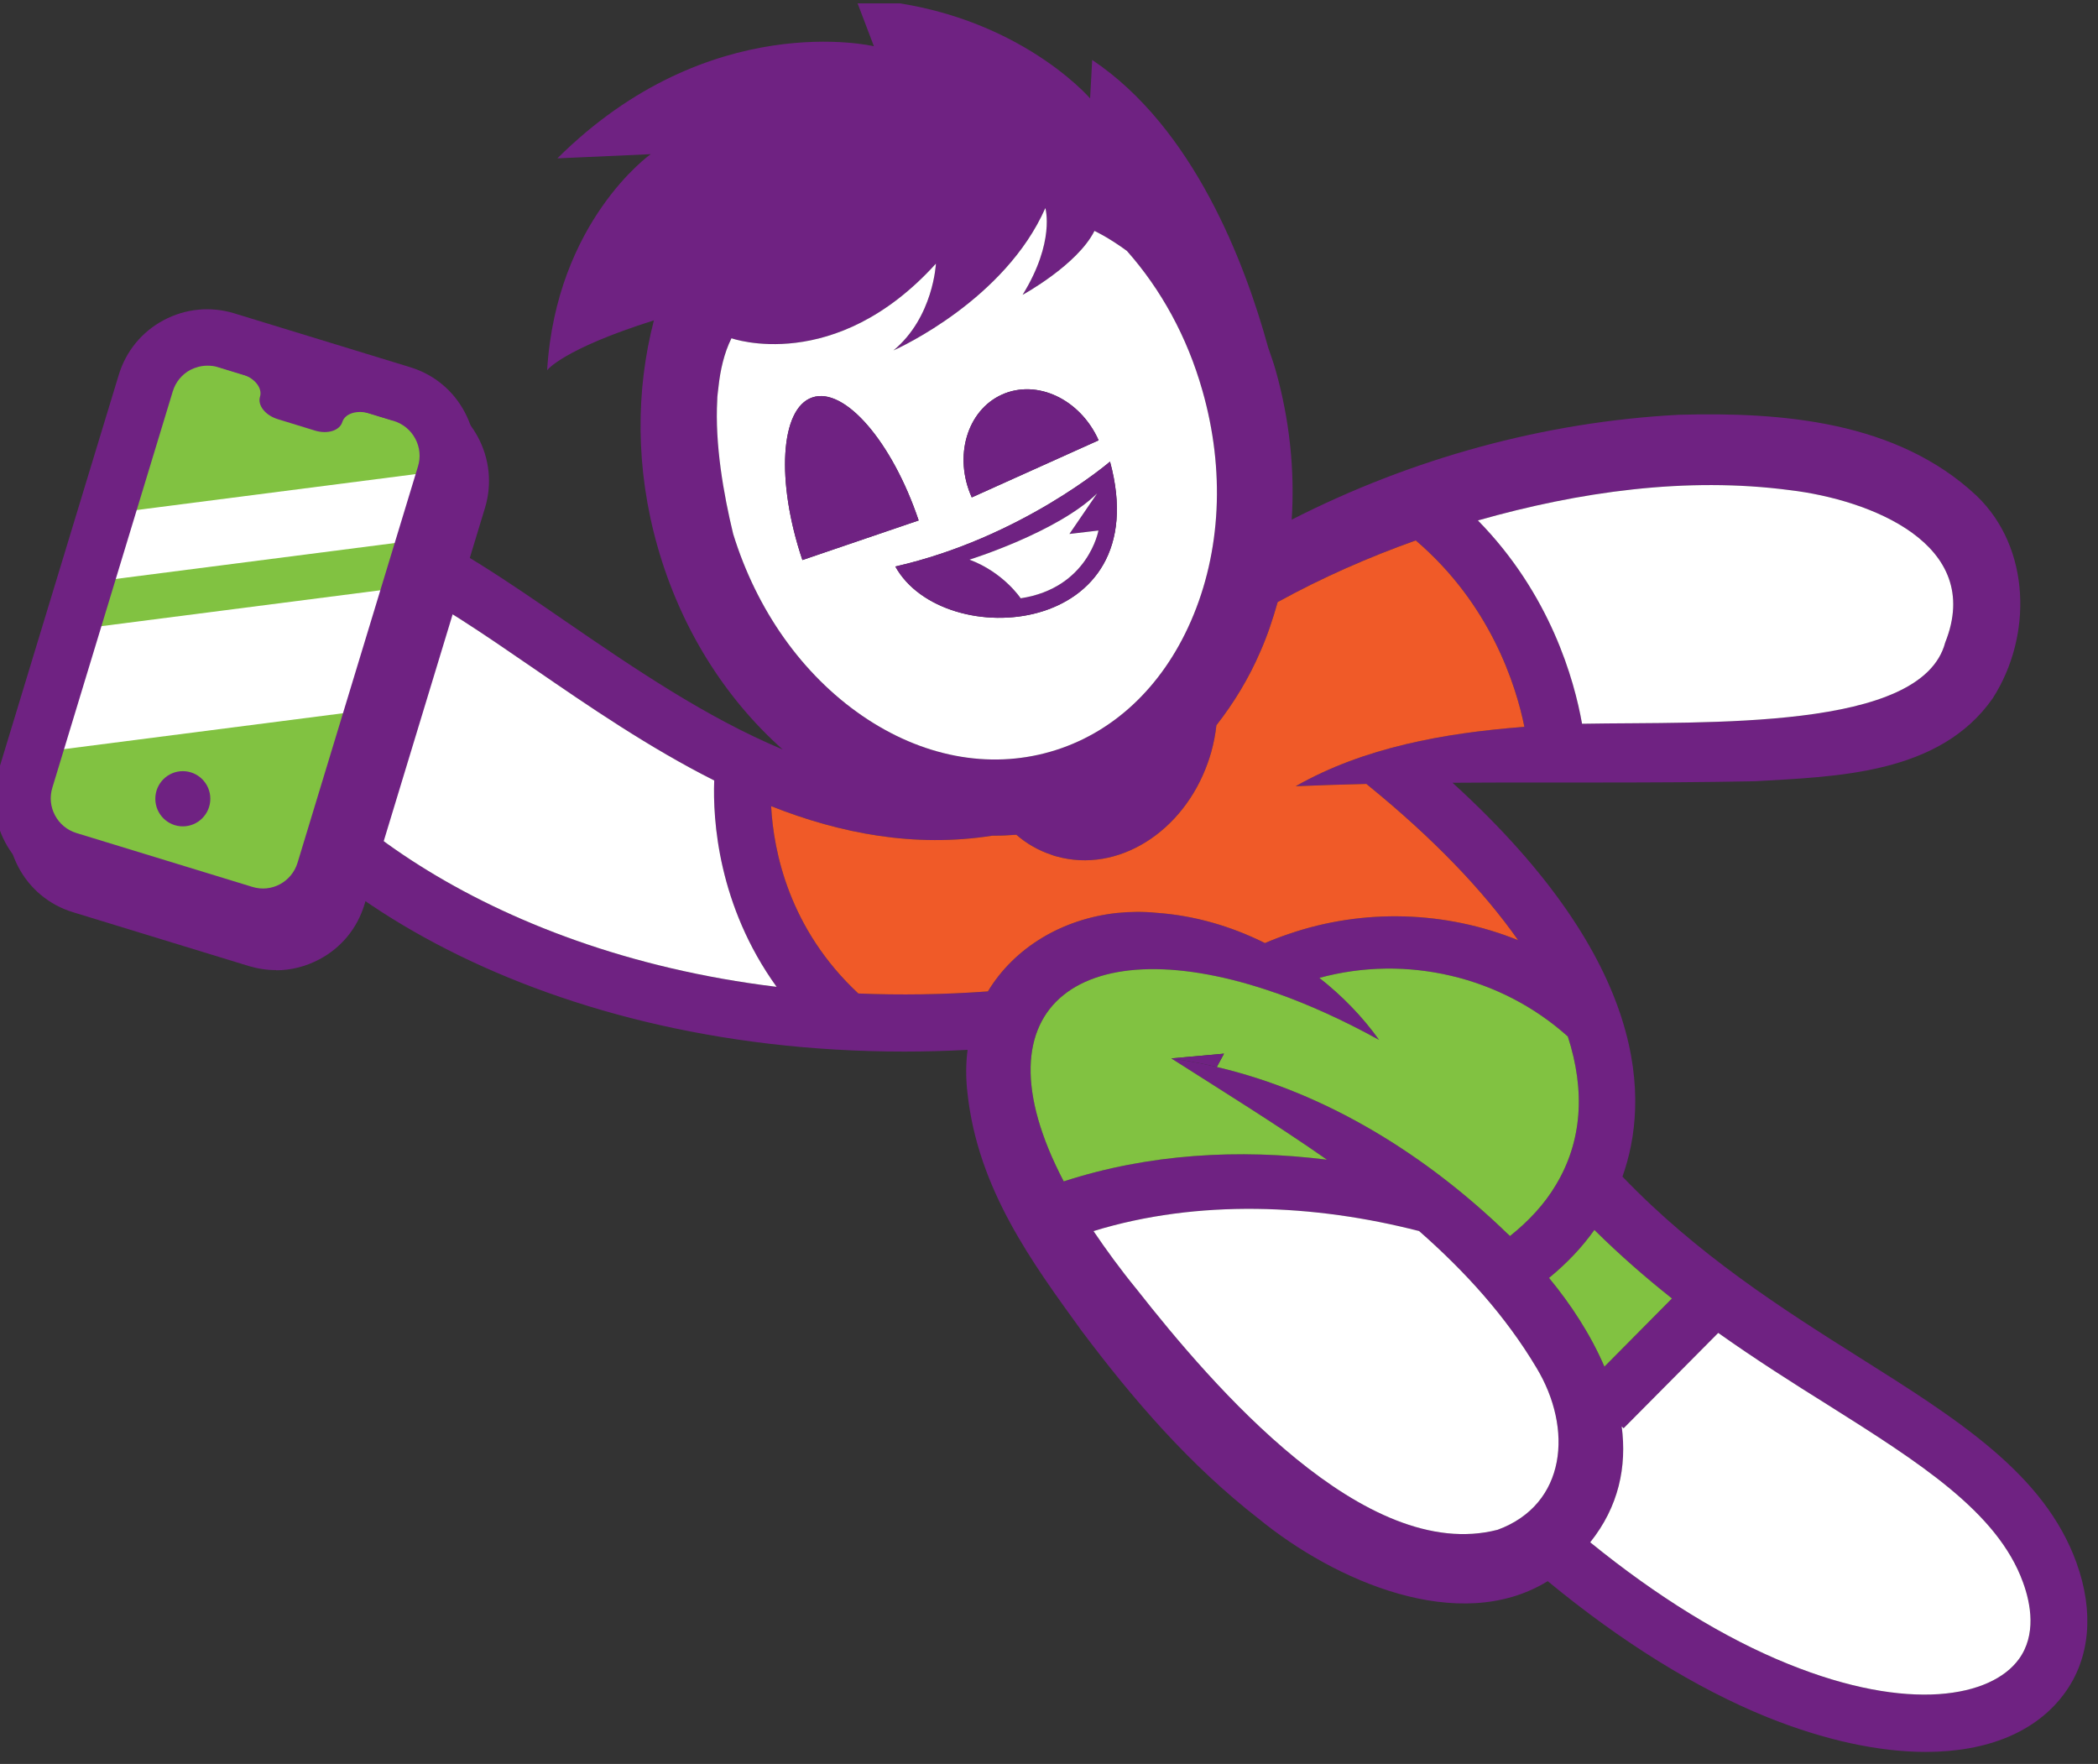 <svg width="157" height="132" viewBox="0 0 157 132" fill="none" xmlns="http://www.w3.org/2000/svg">
<rect x="0" y="0" width="157" height="132" fill="#333333" stroke="none"/>
<g clip-path="url(#clip0_915_9796)">
<g clip-path="url(#clip1_915_9796)">
<path d="M155.388 116.941C156.722 120.631 156.41 124.092 154.508 126.699C152.38 129.62 148.704 131.101 144.106 131.101C140.6 131.101 136.541 130.232 132.227 128.494C126.891 126.329 121.313 122.853 115.821 118.323C109.165 122.411 99.826 118.266 94.207 113.665C88.998 109.619 84.783 104.704 80.951 99.604C77.304 94.561 73.16 89.005 72.393 81.74C72.266 80.629 72.28 79.561 72.407 78.563C70.804 78.649 69.228 78.692 67.681 78.692C39.695 78.692 19.812 65.657 14.887 53.263C12.503 47.294 14.064 41.995 19.031 39.074C25.772 35.114 33.465 40.399 42.349 46.511C47.415 49.986 52.837 53.69 58.57 56.084C54.213 52.209 50.935 46.966 49.218 40.941C47.543 35.086 47.571 29.202 48.934 23.974C42.079 26.139 40.944 27.706 40.944 27.706C41.625 16.538 48.693 11.537 48.693 11.537L41.71 11.851C53.092 0.54 65.397 3.46 65.397 3.46L64.048 -0.087C75.657 0.454 81.576 7.364 81.576 7.364L81.732 4.486C89.31 9.557 93.156 19.643 94.902 26.011C95.086 26.552 95.285 27.094 95.441 27.635C96.506 31.382 96.903 35.2 96.662 38.889C105.645 34.302 115.58 31.567 125.628 31.04C133.291 30.826 141.934 31.496 147.909 37.094C151.996 41.012 152.096 47.636 149.115 52.266C145.128 57.964 137.435 58.106 131.333 58.463C123.598 58.619 116.204 58.52 108.697 58.577C123.57 72.11 123.414 82.438 121.413 88.051C127.018 93.892 133.362 97.937 139.082 101.542C146.547 106.243 152.99 110.303 155.388 116.941ZM151.074 124.164C152.394 122.354 151.982 120.032 151.386 118.408C149.484 113.152 143.623 109.448 136.825 105.16C134.157 103.493 131.375 101.727 128.58 99.747L121.498 106.884L121.356 106.741C121.753 109.747 121.143 112.739 119 115.417C123.996 119.477 129.02 122.582 133.816 124.52C142.885 128.195 149.016 126.984 151.074 124.164ZM145.567 48.078C148.519 40.698 139.905 37.393 133.958 36.681C126.181 35.655 118.177 36.795 110.598 38.946C116.034 44.488 117.808 50.884 118.39 54.16C127.742 53.99 143.822 54.73 145.567 48.078ZM120.064 102.268L125.117 97.168C123.158 95.615 121.214 93.92 119.312 92.04C118.361 93.379 117.226 94.561 115.92 95.63C117.567 97.624 119.043 99.889 120.064 102.268ZM116.445 88.649C118.39 85.401 118.645 81.64 117.325 77.566C112.316 73.064 105.234 71.412 98.734 73.178C100.437 74.517 101.955 76.07 103.204 77.823C100.494 76.327 97.896 75.159 95.47 74.304H95.455C81.263 69.332 72.592 75.016 79.603 88.407C85.947 86.341 92.688 85.957 99.301 86.783C95.484 84.119 91.496 81.655 87.65 79.204C88.799 79.361 89.935 79.575 91.056 79.845C99.259 81.769 106.738 86.441 112.798 92.31C112.869 92.367 112.926 92.424 112.997 92.496C114.388 91.384 115.58 90.117 116.445 88.649ZM112.074 114.477C117.226 112.582 117.737 106.912 114.969 102.339C112.656 98.464 109.619 95.131 106.199 92.125C98.35 90.102 89.665 89.718 81.831 92.125C82.768 93.507 83.818 94.96 85.067 96.484C90.744 103.707 102.154 117.041 112.074 114.477ZM113.919 54.403C113.919 54.403 114.033 54.388 114.075 54.388C113.437 51.24 111.521 45.2 105.943 40.442C102.395 41.71 98.918 43.234 95.612 45.057C95.257 46.311 94.845 47.565 94.32 48.747C93.44 50.798 92.305 52.636 91.027 54.275C90.957 54.93 90.829 55.599 90.644 56.269C90.573 56.539 90.474 56.81 90.389 57.067C88.558 62.266 83.648 65.372 79.064 64.09C78.936 64.061 78.822 64.019 78.709 63.976C77.715 63.648 76.821 63.135 76.055 62.466C75.516 62.508 74.976 62.537 74.437 62.537H74.252C68.448 63.449 62.899 62.38 57.705 60.329C57.889 63.734 59.053 69.517 64.233 74.347C67.327 74.475 70.562 74.432 73.926 74.19C75.913 70.899 79.504 68.762 83.577 68.321C84.542 68.221 85.535 68.207 86.529 68.306C89.395 68.506 92.149 69.318 94.661 70.572C95.257 70.315 95.853 70.087 96.449 69.888C102.04 67.965 108.186 68.164 113.607 70.358C110.981 66.625 107.249 62.736 102.438 58.819C102.381 58.776 102.324 58.719 102.253 58.662C100.508 58.705 98.748 58.762 96.96 58.833C102.097 55.913 108.115 54.858 113.919 54.403ZM89.126 46.468C91.382 41.297 91.68 35.171 89.977 29.216C88.842 25.213 86.883 21.652 84.329 18.774C82.91 17.734 81.902 17.279 81.902 17.279C80.625 19.828 76.523 22.065 76.523 22.065C78.978 18.09 78.226 15.569 78.226 15.569C75.218 22.393 67.341 26.011 66.858 26.225C69.853 23.746 70.037 19.729 70.037 19.729C62.473 28.077 54.738 25.313 54.738 25.313C54.199 26.396 53.901 27.664 53.759 29.017C53.731 29.316 53.688 29.615 53.674 29.929C53.489 33.234 54.142 36.966 54.866 39.958C56.626 45.656 60.032 50.471 64.502 53.548C68.973 56.625 73.983 57.579 78.595 56.255C83.222 54.93 86.954 51.454 89.126 46.468ZM58.116 73.848C53.731 67.765 53.333 61.34 53.447 58.406C48.579 55.955 44.052 52.85 39.95 50.029C32.258 44.744 25.602 40.171 21.174 42.764C17.229 45.086 17.726 48.89 18.832 51.682C22.04 59.716 36.062 71.17 58.116 73.848Z" fill="#6F2282"/>
<path d="M151.386 118.408C151.982 120.032 152.394 122.354 151.074 124.163C149.016 126.984 142.885 128.195 133.816 124.519C129.02 122.582 123.996 119.476 119 115.416C121.143 112.738 121.753 109.747 121.356 106.741L121.498 106.883L128.58 99.746C131.375 101.726 134.157 103.493 136.825 105.159C143.623 109.447 149.485 113.151 151.386 118.408Z" fill="white"/>
<path d="M133.958 36.681C139.905 37.394 148.519 40.699 145.567 48.078C143.822 54.73 127.742 53.99 118.39 54.161C117.808 50.884 116.034 44.488 110.598 38.946C118.177 36.795 126.181 35.656 133.958 36.681Z" fill="white"/>
<path d="M125.117 97.168L120.064 102.268C119.043 99.889 117.567 97.624 115.92 95.63C117.226 94.561 118.361 93.379 119.312 92.04C121.214 93.921 123.158 95.616 125.117 97.168Z" fill="#81C241"/>
<path d="M117.325 77.566C118.645 81.64 118.39 85.401 116.445 88.649C115.58 90.116 114.388 91.384 112.997 92.495C112.926 92.424 112.869 92.367 112.798 92.31C106.738 86.441 99.259 81.768 91.056 79.845L91.595 78.848L87.65 79.204C91.496 81.654 95.484 84.119 99.301 86.783C92.688 85.956 85.947 86.341 79.603 88.407C72.592 75.016 81.263 69.332 95.455 74.303H95.469C97.896 75.158 100.494 76.326 103.204 77.822C101.955 76.07 100.437 74.517 98.734 73.178C105.234 71.412 112.315 73.064 117.325 77.566Z" fill="#81C241"/>
<path d="M114.969 102.34C117.737 106.912 117.226 112.582 112.074 114.477C102.154 117.041 90.744 103.707 85.067 96.485C83.818 94.96 82.768 93.507 81.831 92.126C89.665 89.718 98.351 90.103 106.199 92.126C109.619 95.131 112.656 98.465 114.969 102.34Z" fill="white"/>
<path d="M114.075 54.389C114.075 54.389 113.962 54.403 113.919 54.403C108.115 54.859 102.097 55.913 96.96 58.834C98.748 58.762 100.508 58.705 102.253 58.663C102.324 58.719 102.381 58.776 102.438 58.819C107.249 62.737 110.981 66.626 113.607 70.358C108.186 68.164 102.04 67.965 96.449 69.888C95.853 70.088 95.257 70.316 94.66 70.572C92.149 69.318 89.395 68.506 86.528 68.307C85.535 68.207 84.542 68.221 83.577 68.321C79.503 68.763 75.913 70.9 73.926 74.19C70.562 74.433 67.327 74.475 64.233 74.347C59.053 69.518 57.889 63.734 57.705 60.329C62.899 62.381 68.448 63.449 74.252 62.537H74.437C74.976 62.537 75.516 62.509 76.055 62.466C76.821 63.136 77.715 63.648 78.709 63.976C78.822 64.019 78.936 64.062 79.064 64.09C83.647 65.372 88.558 62.267 90.389 57.067C90.474 56.811 90.573 56.54 90.644 56.269C90.829 55.6 90.956 54.93 91.027 54.275C92.305 52.637 93.44 50.799 94.32 48.748C94.845 47.565 95.257 46.312 95.611 45.058C98.918 43.234 102.395 41.71 105.943 40.442C111.521 45.2 113.437 51.241 114.075 54.389Z" fill="#F05A28"/>
<path d="M91.595 78.849L91.056 79.846C89.935 79.575 88.799 79.362 87.65 79.205L91.595 78.849Z" fill="#6F2282"/>
<path d="M66.858 26.225C67.341 26.011 75.218 22.393 78.226 15.569C78.226 15.569 78.978 18.091 76.523 22.065C76.523 22.065 80.625 19.829 81.902 17.279C81.902 17.279 82.909 17.735 84.329 18.775C86.883 21.652 88.842 25.214 89.977 29.217C91.68 35.171 91.382 41.297 89.126 46.468C86.954 51.454 83.222 54.93 78.595 56.255C73.983 57.58 68.973 56.625 64.502 53.548C60.032 50.471 56.626 45.656 54.866 39.958C54.142 36.966 53.489 33.234 53.674 29.929C53.674 29.616 53.731 29.316 53.759 29.017C53.901 27.664 54.199 26.396 54.738 25.313C54.738 25.313 62.473 28.077 70.037 19.729C70.037 19.729 69.853 23.746 66.858 26.225ZM67 42.394C70.605 48.89 86.642 47.693 83.066 34.544C83.066 34.544 76.452 40.243 67 42.394ZM72.72 37.223L82.214 32.949C80.838 29.872 77.602 28.348 74.976 29.53C72.365 30.712 71.343 34.16 72.72 37.223ZM60.046 41.91L68.746 38.946C66.759 33.035 63.183 28.918 60.784 29.744C58.386 30.556 58.059 36.012 60.046 41.91Z" fill="white"/>
<path d="M83.066 34.544C86.642 47.693 70.605 48.889 67 42.393C76.452 40.242 83.066 34.544 83.066 34.544ZM82.2 39.701L80.029 39.957L82.101 36.923C79.135 39.829 72.549 41.88 72.549 41.88C75.104 42.835 76.381 44.772 76.381 44.772C81.434 44.003 82.2 39.701 82.2 39.701Z" fill="#6F2282"/>
<path d="M82.214 32.949L72.72 37.223C71.343 34.16 72.365 30.713 74.976 29.53C77.602 28.348 80.838 29.872 82.214 32.949Z" fill="#6F2282"/>
<path d="M80.029 39.957L82.2 39.701C82.2 39.701 81.434 44.003 76.381 44.772C76.381 44.772 75.104 42.835 72.549 41.88C72.549 41.88 79.135 39.829 82.101 36.923L80.029 39.957Z" fill="white"/>
<path d="M68.746 38.946L60.046 41.909C58.059 36.011 58.386 30.555 60.784 29.743C63.183 28.917 66.759 33.034 68.746 38.946Z" fill="#6F2282"/>
<path d="M53.447 58.406C53.333 61.34 53.731 67.765 58.116 73.848C36.062 71.17 22.04 59.716 18.832 51.682C17.726 48.89 17.229 45.086 21.174 42.764C25.602 40.171 32.258 44.744 39.95 50.029C44.052 52.85 48.579 55.956 53.447 58.406Z" fill="white"/>
<path d="M20.663 72.595C19.982 72.595 19.301 72.495 18.634 72.296L5.464 68.264C3.69 67.723 2.242 66.526 1.376 64.888C0.511 63.25 0.326 61.369 0.865 59.589L9.877 29.929C10.998 26.268 14.873 24.188 18.52 25.314L31.691 29.345C35.338 30.471 37.41 34.36 36.289 38.021L27.277 67.68C26.738 69.461 25.545 70.914 23.913 71.783C22.891 72.324 21.784 72.609 20.663 72.609V72.595ZM16.505 29.231C16.065 29.231 15.639 29.345 15.242 29.545C14.603 29.887 14.135 30.456 13.922 31.154L4.91 60.814C4.697 61.512 4.768 62.238 5.109 62.879C5.449 63.52 6.017 63.99 6.698 64.204L19.869 68.236C20.564 68.449 21.288 68.378 21.926 68.036C22.565 67.694 23.033 67.125 23.246 66.427L32.258 36.767C32.698 35.328 31.889 33.818 30.456 33.377L17.286 29.345C17.03 29.26 16.761 29.231 16.491 29.231H16.505Z" fill="#6F2282"/>
<path d="M30.078 29.49L16.91 25.459C14.369 24.681 11.68 26.119 10.905 28.67L1.892 58.334C1.117 60.885 2.549 63.584 5.091 64.362L18.258 68.393C20.8 69.171 23.488 67.733 24.264 65.182L33.276 35.518C34.051 32.967 32.619 30.268 30.078 29.49Z" fill="#81C241"/>
<path d="M31.818 40.343L6.372 43.619L7.933 38.462L33.394 35.185L31.818 40.343Z" fill="white"/>
<path d="M27.958 53.079L2.498 56.355L5.293 47.153L30.754 43.876L27.958 53.079Z" fill="white"/>
<path d="M19.67 70.729C18.989 70.729 18.307 70.629 17.64 70.43L4.47 66.398C2.696 65.857 1.249 64.66 0.383 63.022C-0.483 61.383 -0.667 59.503 -0.128 57.722L8.884 28.063C9.423 26.282 10.615 24.829 12.247 23.96C13.88 23.091 15.753 22.906 17.527 23.447L30.697 27.479C32.471 28.02 33.919 29.217 34.784 30.855C35.65 32.493 35.835 34.374 35.295 36.154L26.283 65.814C25.744 67.595 24.552 69.048 22.92 69.917C21.898 70.458 20.791 70.743 19.67 70.743V70.729ZM15.512 27.365C15.072 27.365 14.646 27.479 14.248 27.678C13.61 28.02 13.142 28.59 12.929 29.288L3.917 58.947C3.704 59.645 3.775 60.372 4.115 61.013C4.456 61.654 5.024 62.124 5.719 62.338L18.889 66.37C20.323 66.811 21.827 65.999 22.267 64.56L31.279 34.901C31.492 34.203 31.421 33.476 31.08 32.835C30.74 32.194 30.172 31.724 29.491 31.51L16.32 27.479C16.065 27.393 15.795 27.365 15.526 27.365H15.512Z" fill="#6F2282"/>
<path d="M13.681 61.839C14.817 61.839 15.739 60.914 15.739 59.774C15.739 58.633 14.817 57.708 13.681 57.708C12.544 57.708 11.623 58.633 11.623 59.774C11.623 60.914 12.544 61.839 13.681 61.839Z" fill="#6F2282"/>
<path d="M16.534 25.741L16.037 27.365L18.123 28.006C19.06 28.291 19.656 29.046 19.457 29.687C19.258 30.328 19.854 31.083 20.791 31.368L23.573 32.223C24.509 32.508 25.418 32.223 25.616 31.582C25.815 30.941 26.723 30.656 27.66 30.941L29.349 31.454L29.846 29.83L16.519 25.756L16.534 25.741Z" fill="#6F2282"/>
</g>
</g>
<defs>
<clipPath id="clip0_915_9796">
<rect width="157" height="131" fill="white" transform="translate(0 0.25)"/>
</clipPath>
<clipPath id="clip1_915_9796">
<rect width="156.623" height="131.188" fill="white" transform="translate(-0.426 -0.087)"/>
</clipPath>
</defs>
</svg>
